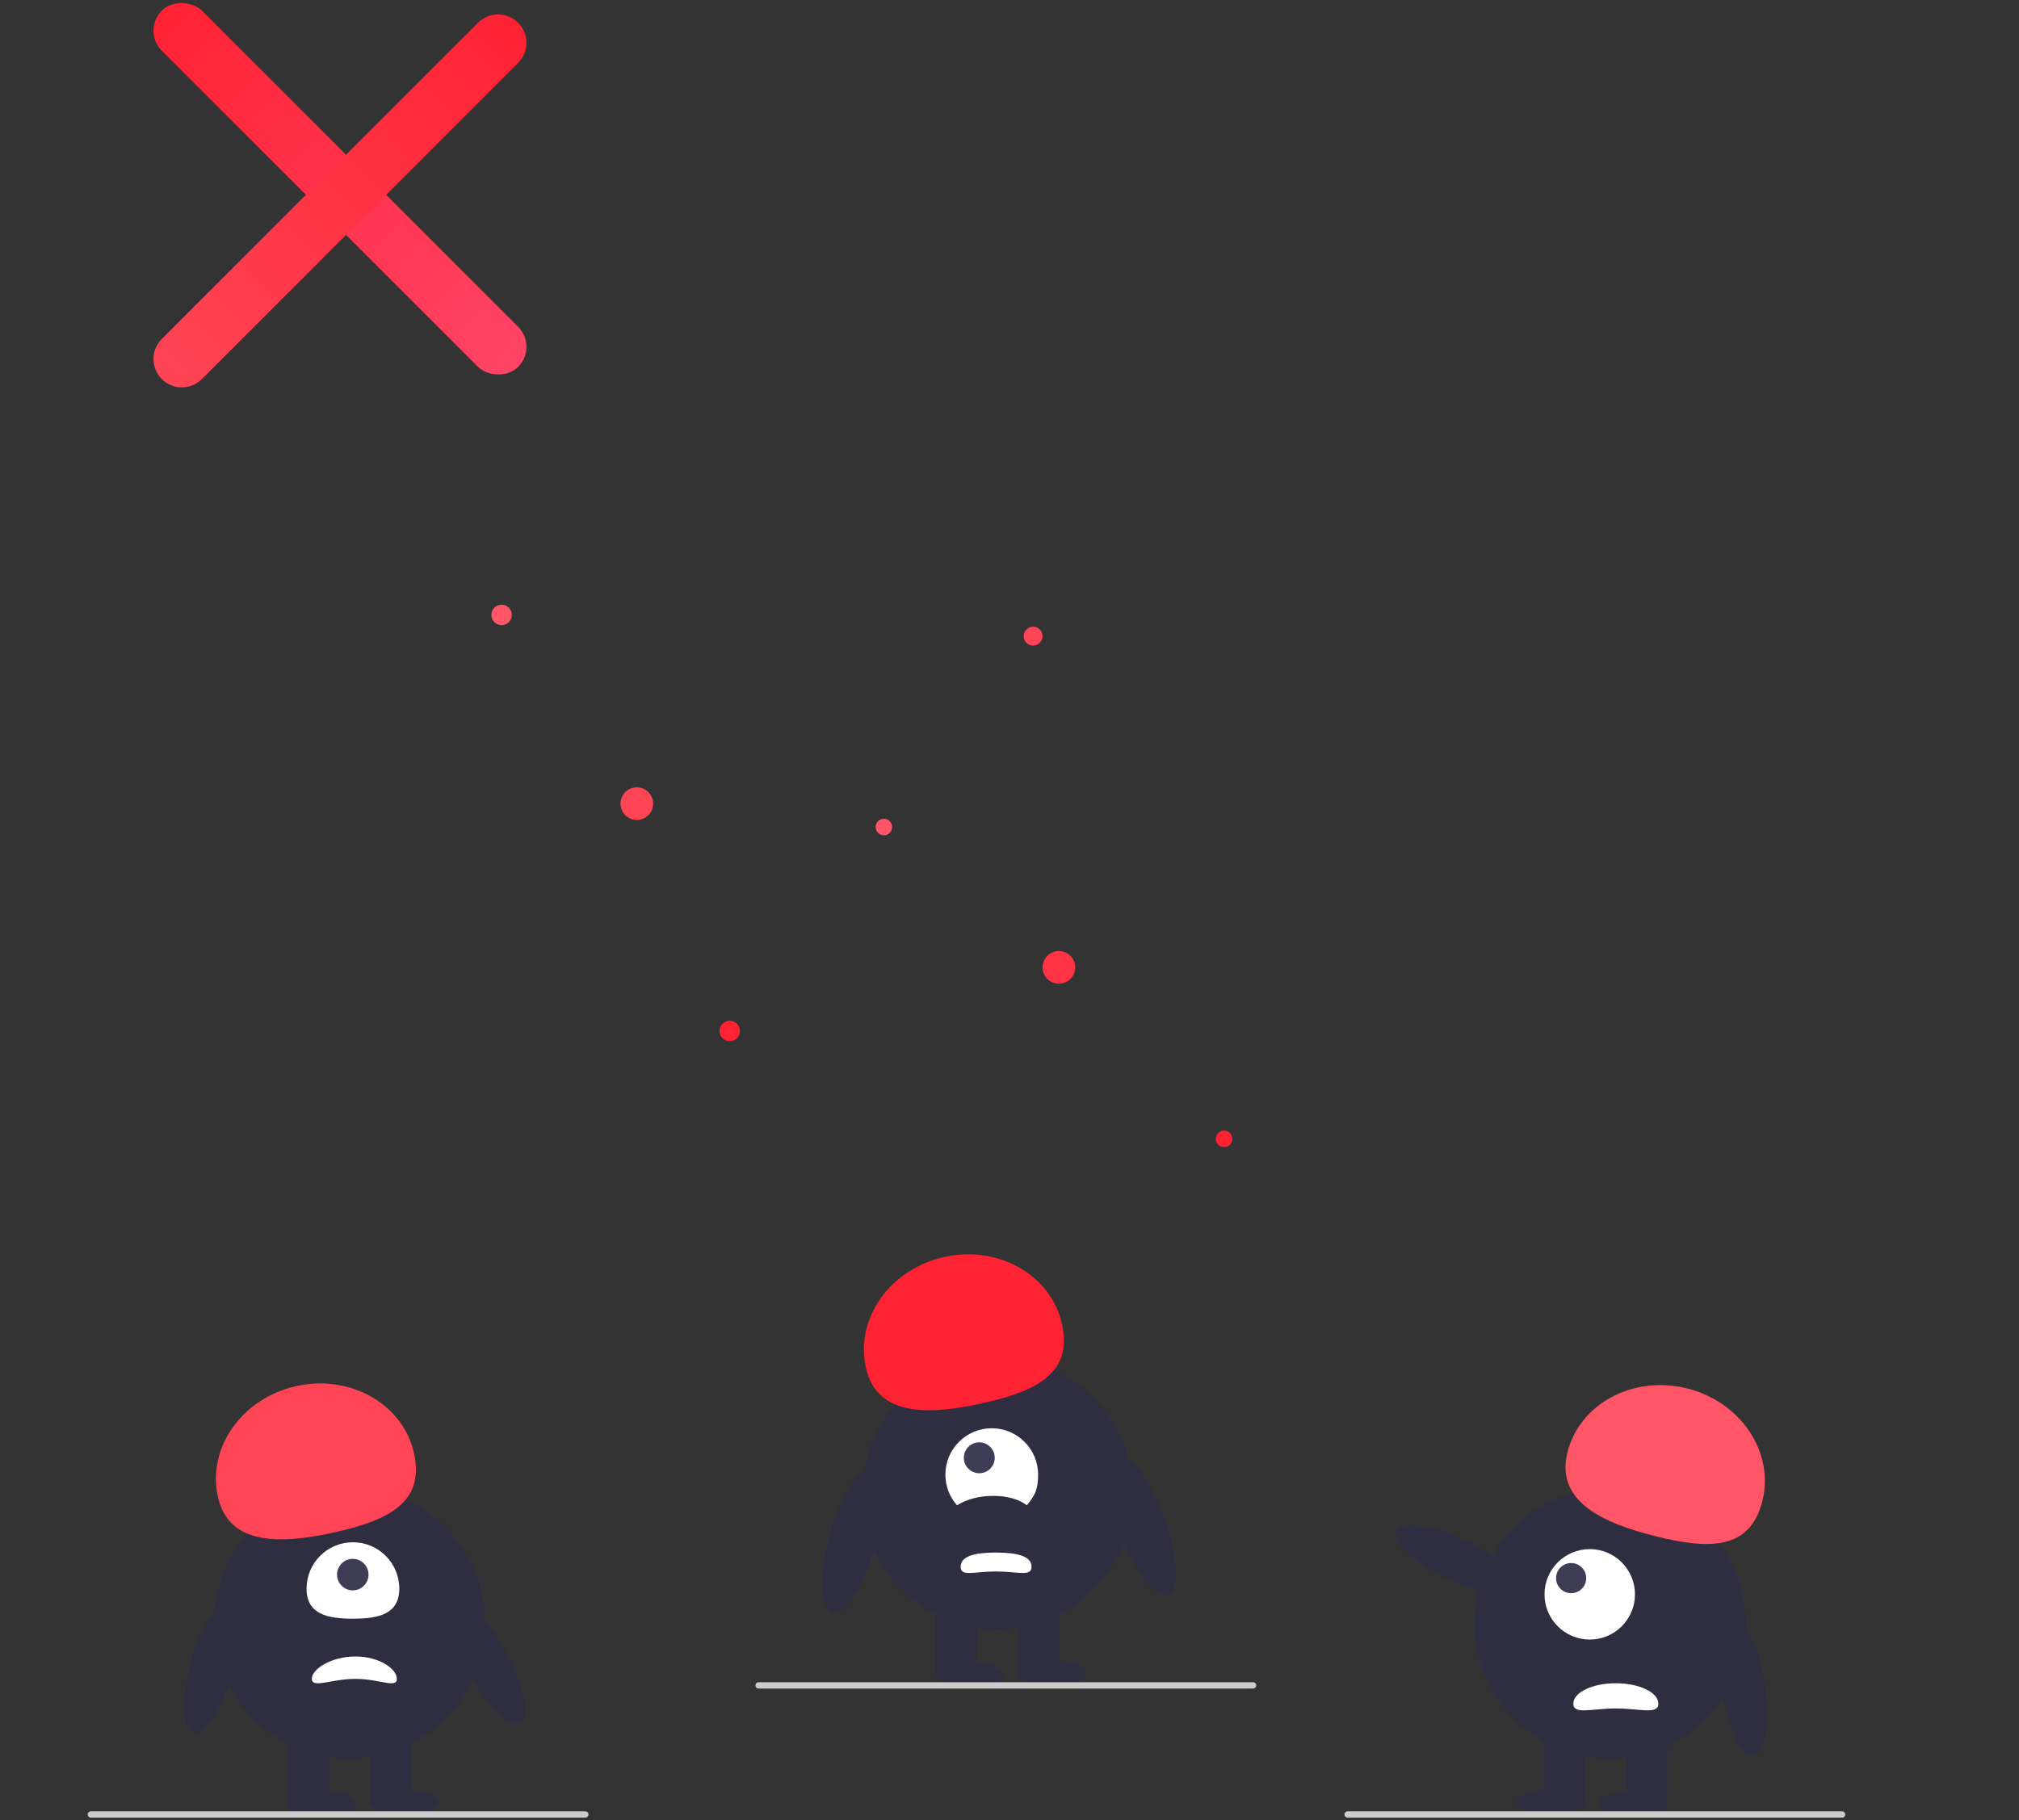 <svg width="641" height="578" viewBox="0 0 641 578" fill="none" xmlns="http://www.w3.org/2000/svg">
<rect x="0" y="0" width="641" height="578" fill="#333333" stroke="none"/>
<g clip-path="url(#clip0)">
<path d="M280.624 265.249C282.074 265.249 283.249 264.074 283.249 262.624C283.249 261.175 282.074 260 280.624 260C279.175 260 278 261.175 278 262.624C278 264.074 279.175 265.249 280.624 265.249Z" fill="#FF5566"/>
<path d="M202.185 260.369C205.048 260.369 207.369 258.048 207.369 255.185C207.369 252.321 205.048 250 202.185 250C199.321 250 197 252.321 197 255.185C197 258.048 199.321 260.369 202.185 260.369Z" fill="#FF4455"/>
<path d="M159.244 198.511C161.036 198.511 162.489 197.058 162.489 195.267C162.489 193.475 161.036 192.022 159.244 192.022C157.453 192.022 156 193.475 156 195.267C156 197.058 157.453 198.511 159.244 198.511Z" fill="#FF5566"/>
<path d="M388.624 364.249C390.074 364.249 391.249 363.074 391.249 361.624C391.249 360.175 390.074 359 388.624 359C387.175 359 386 360.175 386 361.624C386 363.074 387.175 364.249 388.624 364.249Z" fill="#FF2233"/>
<path d="M336.185 312.369C339.048 312.369 341.369 310.048 341.369 307.185C341.369 304.321 339.048 302 336.185 302C333.321 302 331 304.321 331 307.185C331 310.048 333.321 312.369 336.185 312.369Z" fill="#FF3344"/>
<path d="M327.996 204.992C329.65 204.992 330.992 203.65 330.992 201.996C330.992 200.341 329.65 199 327.996 199C326.341 199 325 200.341 325 201.996C325 203.65 326.341 204.992 327.996 204.992Z" fill="#FF4455"/>
<path d="M231.679 330.633C233.471 330.633 234.923 329.181 234.923 327.389C234.923 325.597 233.471 324.145 231.679 324.145C229.887 324.145 228.435 325.597 228.435 327.389C228.435 329.181 229.887 330.633 231.679 330.633Z" fill="#FF2233"/>
<path d="M556.639 557.588C560.337 557.073 562.004 547.106 560.363 535.328C558.721 523.549 554.393 514.418 550.695 514.933C546.998 515.448 545.331 525.415 546.972 537.194C548.613 548.972 552.942 558.103 556.639 557.588Z" fill="#2F2E41"/>
<path d="M511.156 558.421C534.942 558.421 554.224 539.139 554.224 515.353C554.224 491.568 534.942 472.286 511.156 472.286C487.371 472.286 468.089 491.568 468.089 515.353C468.089 539.139 487.371 558.421 511.156 558.421Z" fill="#2F2E41"/>
<path d="M529.385 549.153H516.302V572.594H529.385V549.153Z" fill="#2F2E41"/>
<path d="M503.218 549.153H490.134V572.594H503.218V549.153Z" fill="#2F2E41"/>
<path d="M518.482 576.956C524.504 576.956 529.385 575.125 529.385 572.867C529.385 570.609 524.504 568.778 518.482 568.778C512.461 568.778 507.579 570.609 507.579 572.867C507.579 575.125 512.461 576.956 518.482 576.956Z" fill="#2F2E41"/>
<path d="M492.314 576.411C498.336 576.411 503.217 574.58 503.217 572.322C503.217 570.064 498.336 568.233 492.314 568.233C486.293 568.233 481.411 570.064 481.411 572.322C481.411 574.58 486.293 576.411 492.314 576.411Z" fill="#2F2E41"/>
<path d="M497.633 461.216C501.479 445.729 518.454 436.615 535.548 440.86C552.642 445.105 563.382 461.1 559.537 476.587C555.691 492.074 542.933 492.124 525.839 487.88C508.745 483.635 493.788 476.703 497.633 461.216Z" fill="#FF5566"/>
<path d="M482.104 504.597C483.704 501.224 476.29 494.358 465.545 489.262C454.8 484.165 444.792 482.768 443.192 486.142C441.592 489.515 449.006 496.381 459.751 501.477C470.497 506.574 480.504 507.971 482.104 504.597Z" fill="#2F2E41"/>
<path d="M504.718 520.624C512.648 520.624 519.077 514.196 519.077 506.266C519.077 498.336 512.648 491.907 504.718 491.907C496.788 491.907 490.359 498.336 490.359 506.266C490.359 514.196 496.788 520.624 504.718 520.624Z" fill="white"/>
<path d="M498.816 505.905C501.46 505.905 503.603 503.762 503.603 501.119C503.603 498.475 501.46 496.333 498.816 496.333C496.173 496.333 494.03 498.475 494.03 501.119C494.03 503.762 496.173 505.905 498.816 505.905Z" fill="#3F3D56"/>
<path d="M149.031 531.353C154.572 541.876 161.741 548.997 165.044 547.258C168.348 545.519 166.535 535.578 160.995 525.055C155.455 514.531 148.286 507.41 144.982 509.149C141.678 510.888 143.491 520.829 149.031 531.353Z" fill="#2F2E41"/>
<path d="M110.959 558.42C134.744 558.42 154.026 539.138 154.026 515.353C154.026 491.568 134.744 472.286 110.959 472.286C87.174 472.286 67.892 491.568 67.892 515.353C67.892 539.138 87.174 558.42 110.959 558.42Z" fill="#2F2E41"/>
<path d="M104.418 549.153H91.334V572.594H104.418V549.153Z" fill="#2F2E41"/>
<path d="M130.585 549.153H117.501V572.594H130.585V549.153Z" fill="#2F2E41"/>
<path d="M102.237 576.956C108.259 576.956 113.14 575.125 113.14 572.867C113.14 570.609 108.259 568.778 102.237 568.778C96.216 568.778 91.334 570.609 91.334 572.867C91.334 575.125 96.216 576.956 102.237 576.956Z" fill="#2F2E41"/>
<path d="M128.404 576.411C134.426 576.411 139.307 574.58 139.307 572.322C139.307 570.064 134.426 568.233 128.404 568.233C122.382 568.233 117.501 570.064 117.501 572.322C117.501 574.58 122.382 576.411 128.404 576.411Z" fill="#2F2E41"/>
<path d="M112.049 514C120.178 514 126.768 512.579 126.768 504.45C126.768 496.321 120.178 489.731 112.049 489.731C103.92 489.731 97.33 496.321 97.33 504.45C97.33 512.579 103.92 514 112.049 514Z" fill="white"/>
<path d="M112 505C114.761 505 117 502.761 117 500C117 497.239 114.761 495 112 495C109.239 495 107 497.239 107 500C107 502.761 109.239 505 112 505Z" fill="#3F3D56"/>
<path d="M69.183 475.301C65.705 459.728 76.821 443.991 94.011 440.153C111.201 436.314 127.955 445.828 131.433 461.401C134.91 476.975 123.518 482.719 106.328 486.557C89.138 490.396 72.66 490.875 69.183 475.301Z" fill="#FF4455"/>
<path d="M72.719 508.756C69.114 507.786 63.686 516.31 60.595 527.794C57.505 539.278 57.923 549.374 61.528 550.344C65.133 551.315 70.561 542.791 73.651 531.307C76.741 519.823 76.324 509.727 72.719 508.756Z" fill="#2F2E41"/>
<path d="M99 533.108C99 536.262 105.258 533.108 112.838 533.108C120.418 533.108 126 536.262 126 533.108C126 529.954 120.418 526 112.838 526C105.258 526 99 529.954 99 533.108Z" fill="white"/>
<path d="M316.679 517.42C340.464 517.42 359.746 498.138 359.746 474.353C359.746 450.568 340.464 431.286 316.679 431.286C292.893 431.286 273.611 450.568 273.611 474.353C273.611 498.138 292.893 517.42 316.679 517.42Z" fill="#2F2E41"/>
<path d="M310.136 508.153H297.053V531.594H310.136V508.153Z" fill="#2F2E41"/>
<path d="M336.304 508.153H323.221V531.594H336.304V508.153Z" fill="#2F2E41"/>
<path d="M307.956 535.956C313.978 535.956 318.859 534.125 318.859 531.867C318.859 529.609 313.978 527.778 307.956 527.778C301.934 527.778 297.053 529.609 297.053 531.867C297.053 534.125 301.934 535.956 307.956 535.956Z" fill="#2F2E41"/>
<path d="M334.124 535.411C340.146 535.411 345.027 533.58 345.027 531.322C345.027 529.064 340.146 527.233 334.124 527.233C328.102 527.233 323.221 529.064 323.221 531.322C323.221 533.58 328.102 535.411 334.124 535.411Z" fill="#2F2E41"/>
<path d="M274.901 434.302C271.424 418.728 282.54 402.991 299.73 399.153C316.92 395.314 333.674 404.828 337.152 420.402C340.629 435.976 329.237 441.719 312.047 445.558C294.857 449.396 278.379 449.875 274.901 434.302Z" fill="#FF2233"/>
<path d="M355.35 486.628C359.962 498.992 366.847 507.841 370.728 506.393C374.609 504.945 374.017 493.749 369.406 481.386C364.794 469.023 357.909 460.174 354.028 461.621C350.147 463.069 350.739 474.265 355.35 486.628Z" fill="#2F2E41"/>
<path d="M277.193 466.037C273.207 464.912 267.07 474.295 263.487 486.995C259.904 499.695 260.232 510.902 264.219 512.026C268.206 513.151 274.342 503.768 277.925 491.068C281.508 478.368 281.18 467.161 277.193 466.037Z" fill="#2F2E41"/>
<path d="M185.839 577.179H28.839C28.574 577.179 28.319 577.073 28.132 576.886C27.944 576.698 27.839 576.444 27.839 576.179C27.839 575.913 27.944 575.659 28.132 575.472C28.319 575.284 28.574 575.179 28.839 575.179H185.839C186.104 575.179 186.358 575.284 186.546 575.472C186.734 575.659 186.839 575.913 186.839 576.179C186.839 576.444 186.734 576.698 186.546 576.886C186.358 577.073 186.104 577.179 185.839 577.179Z" fill="#CCCCCC"/>
<path d="M584.839 577.179H427.839C427.574 577.179 427.319 577.073 427.132 576.886C426.944 576.698 426.839 576.444 426.839 576.179C426.839 575.913 426.944 575.659 427.132 575.472C427.319 575.284 427.574 575.179 427.839 575.179H584.839C585.104 575.179 585.358 575.284 585.546 575.472C585.733 575.659 585.839 575.913 585.839 576.179C585.839 576.444 585.733 576.698 585.546 576.886C585.358 577.073 585.104 577.179 584.839 577.179Z" fill="#CCCCCC"/>
<path d="M397.839 536.179H240.839C240.574 536.179 240.319 536.073 240.132 535.886C239.944 535.698 239.839 535.444 239.839 535.179C239.839 534.913 239.944 534.659 240.132 534.472C240.319 534.284 240.574 534.179 240.839 534.179H397.839C398.104 534.179 398.358 534.284 398.546 534.472C398.733 534.659 398.839 534.913 398.839 535.179C398.839 535.444 398.733 535.698 398.546 535.886C398.358 536.073 398.104 536.179 397.839 536.179Z" fill="#CCCCCC"/>
<path d="M326 478C328.5 475 329.586 473 329.586 468.25C329.586 460.121 322.996 453.531 314.867 453.531C306.738 453.531 300.147 460.121 300.147 468.25C300.147 471.989 301.542 475.403 303.84 478C310 474 321 474 326 478Z" fill="white"/>
<path d="M310.906 467.813C313.616 467.813 315.813 465.616 315.813 462.906C315.813 460.197 313.616 458 310.906 458C308.197 458 306 460.197 306 462.906C306 465.616 308.197 467.813 310.906 467.813Z" fill="#3F3D56"/>
<path d="M526.5 541C526.5 544.59 520.456 542.5 513 542.5C505.544 542.5 499.5 544.59 499.5 541C499.5 537.41 505.544 534.5 513 534.5C520.456 534.5 526.5 537.41 526.5 541Z" fill="white"/>
<path d="M327.5 497.5C327.5 500.814 323.075 499 316.172 499C309.268 499 305 500.814 305 497.5C305 494.186 309.268 493 316.172 493C323.075 493 327.5 494.186 327.5 497.5Z" fill="white"/>
<rect x="45" y="9.728" width="18" height="160" rx="9" transform="rotate(-45 45 9.728)" fill="url(#paint0_linear)"/>
<path d="M151.773 7.229C155.287 3.714 160.986 3.714 164.501 7.229C168.015 10.744 168.015 16.442 164.501 19.957L64.091 120.366C60.577 123.881 54.878 123.881 51.364 120.366C47.849 116.851 47.849 111.153 51.364 107.638L151.773 7.229Z" fill="url(#paint1_linear)"/>
</g>
<defs>
<linearGradient id="paint0_linear" x1="54" y1="9.728" x2="54" y2="169.728" gradientUnits="userSpaceOnUse">
<stop stop-color="#FF2233"/>
<stop offset="1" stop-color="#FF4466"/>
</linearGradient>
<linearGradient id="paint1_linear" x1="164.501" y1="7.229" x2="51.364" y2="120.366" gradientUnits="userSpaceOnUse">
<stop stop-color="#FF2233"/>
<stop offset="1" stop-color="#FF4455"/>
</linearGradient>
<clipPath id="clip0">
<rect width="640.657" height="577.179" fill="white"/>
</clipPath>
</defs>
</svg>
